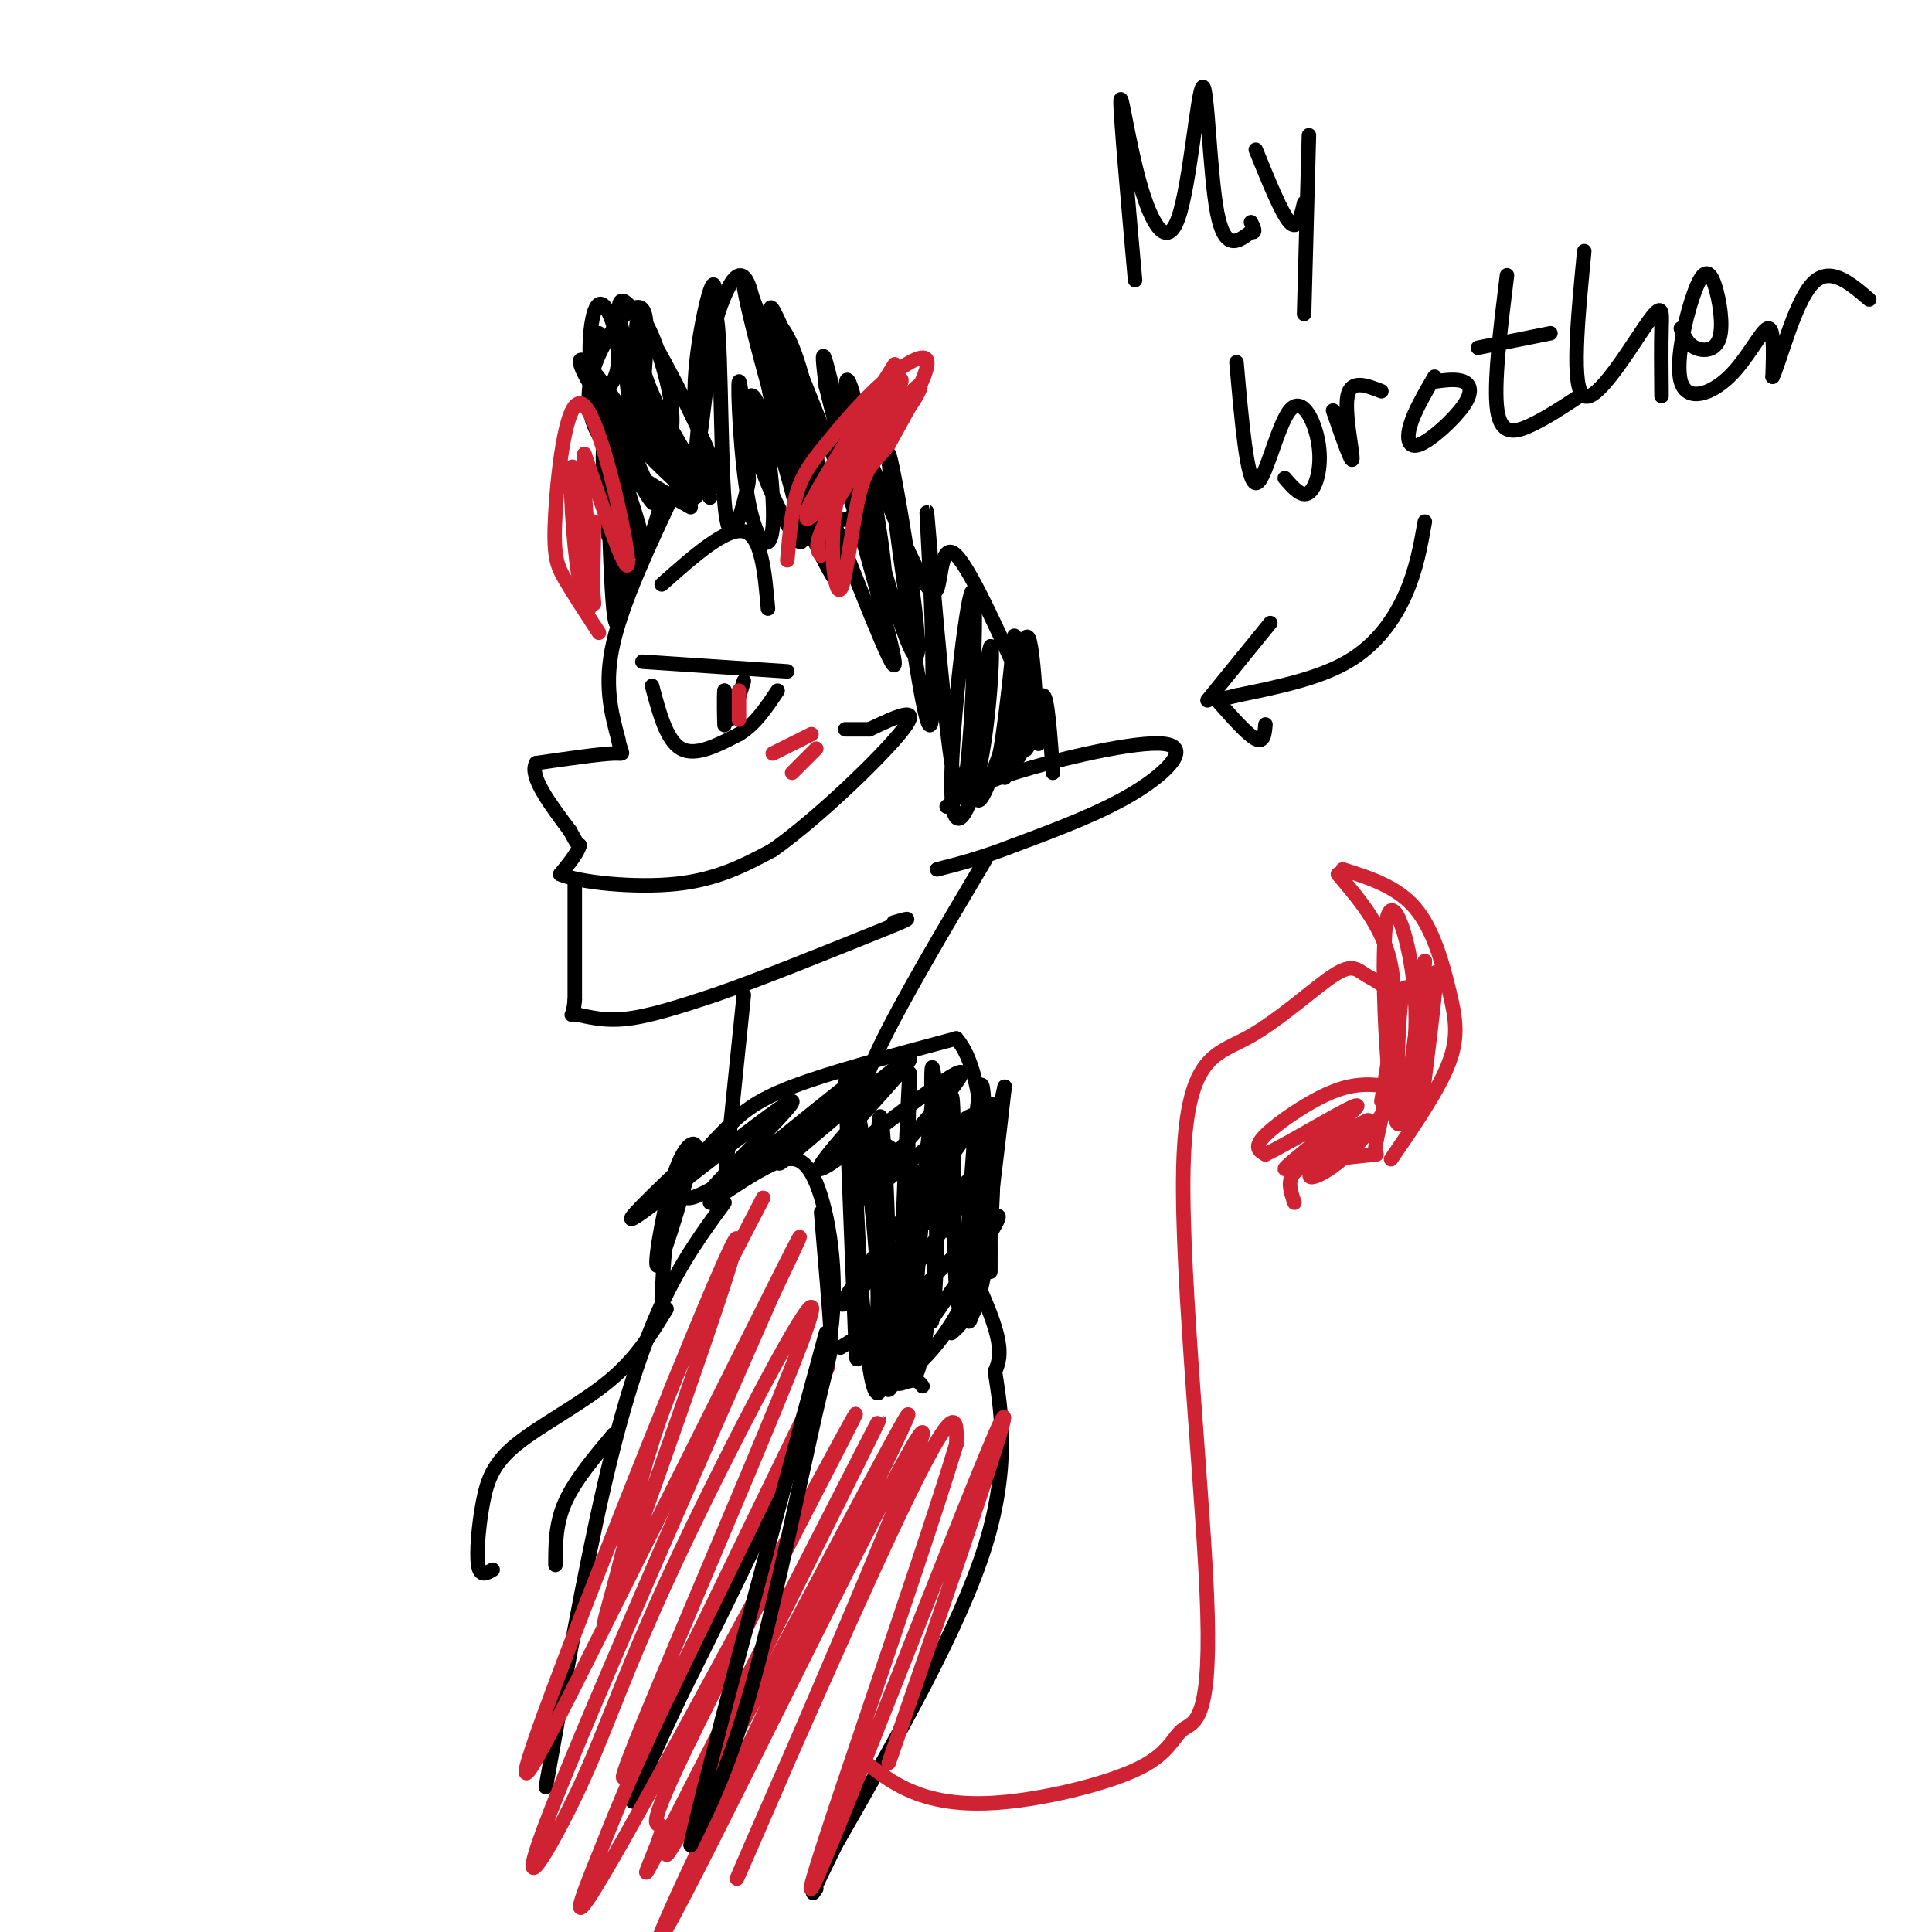 <svg viewBox='0 0 400 400' version='1.1' xmlns='http://www.w3.org/2000/svg' xmlns:xlink='http://www.w3.org/1999/xlink'><g fill='none' stroke='rgb(0,0,0)' stroke-width='3' stroke-linecap='round' stroke-linejoin='round'><path d='M140,101c-5.500,11.667 -11.000,23.333 -13,32c-2.000,8.667 -0.500,14.333 1,20'/><path d='M128,153c0.644,3.689 1.756,2.911 -1,3c-2.756,0.089 -9.378,1.044 -16,2'/><path d='M111,158c-1.500,2.667 2.750,8.333 7,14'/><path d='M118,172c1.500,2.833 1.750,2.917 2,3'/><path d='M120,175c-0.333,1.500 -2.167,3.750 -4,6'/><path d='M116,181c3.822,1.689 15.378,2.911 24,2c8.622,-0.911 14.311,-3.956 20,-7'/><path d='M160,176c9.422,-6.644 22.978,-19.756 27,-25c4.022,-5.244 -1.489,-2.622 -7,0'/><path d='M180,151c-2.000,0.000 -3.500,0.000 -5,0'/><path d='M119,183c0.000,0.000 0.000,24.000 0,24'/><path d='M119,207c-0.369,4.274 -1.292,2.958 0,3c1.292,0.042 4.798,1.440 10,1c5.202,-0.440 12.101,-2.720 19,-5'/><path d='M148,206c9.167,-3.167 22.583,-8.583 36,-14'/><path d='M184,192c6.167,-2.500 3.583,-1.750 1,-1'/><path d='M133,137c0.000,0.000 30.000,2.000 30,2'/><path d='M135,142c1.500,5.667 3.000,11.333 6,13c3.000,1.667 7.500,-0.667 12,-3'/><path d='M153,152c3.333,-2.000 5.667,-5.500 8,-9'/><path d='M154,141c-1.167,3.833 -2.333,7.667 -3,8c-0.667,0.333 -0.833,-2.833 -1,-6'/><path d='M150,143c-0.156,0.889 -0.044,6.111 0,7c0.044,0.889 0.022,-2.556 0,-6'/><path d='M137,121c6.667,-5.917 13.333,-11.833 17,-11c3.667,0.833 4.333,8.417 5,16'/><path d='M143,105c-6.536,-3.665 -13.073,-7.331 -17,-12c-3.927,-4.669 -5.246,-10.343 -3,-17c2.246,-6.657 8.055,-14.298 10,-12c1.945,2.298 0.027,14.533 0,21c-0.027,6.467 1.839,7.164 4,9c2.161,1.836 4.617,4.810 6,3c1.383,-1.810 1.691,-8.405 2,-15'/><path d='M145,82c0.631,-4.719 1.207,-9.016 3,-15c1.793,-5.984 4.801,-13.656 7,-8c2.199,5.656 3.589,24.640 8,36c4.411,11.360 11.841,15.097 14,11c2.159,-4.097 -0.955,-16.028 0,-16c0.955,0.028 5.977,12.014 11,24'/><path d='M188,114c3.012,6.321 5.042,10.125 6,8c0.958,-2.125 0.845,-10.179 4,-7c3.155,3.179 9.577,17.589 16,32'/><path d='M124,69c-1.086,5.271 -2.171,10.542 -1,12c1.171,1.458 4.600,-0.896 5,-6c0.400,-5.104 -2.227,-12.956 -4,-12c-1.773,0.956 -2.692,10.720 -1,18c1.692,7.280 5.994,12.075 7,8c1.006,-4.075 -1.284,-17.022 -1,-18c0.284,-0.978 3.142,10.011 6,21'/><path d='M135,92c1.171,4.269 1.097,4.443 2,3c0.903,-1.443 2.782,-4.501 2,-11c-0.782,-6.499 -4.227,-16.438 -6,-18c-1.773,-1.562 -1.876,5.252 1,13c2.876,7.748 8.729,16.430 12,20c3.271,3.570 3.959,2.029 0,-7c-3.959,-9.029 -12.566,-25.546 -16,-29c-3.434,-3.454 -1.695,6.156 2,15c3.695,8.844 9.348,16.922 15,25'/><path d='M147,103c-2.898,-5.369 -17.644,-31.293 -19,-32c-1.356,-0.707 10.678,23.802 11,27c0.322,3.198 -11.068,-14.916 -16,-21c-4.932,-6.084 -3.405,-0.138 3,8c6.405,8.138 17.687,18.468 18,18c0.313,-0.468 -10.344,-11.734 -21,-23'/><path d='M123,80c-0.044,3.087 10.347,22.304 12,24c1.653,1.696 -5.433,-14.128 -9,-20c-3.567,-5.872 -3.616,-1.790 -1,7c2.616,8.790 7.897,22.290 8,21c0.103,-1.290 -4.970,-17.368 -7,-20c-2.030,-2.632 -1.015,8.184 0,19'/><path d='M126,111c-0.156,-4.367 -0.544,-24.783 0,-19c0.544,5.783 2.022,37.767 2,37c-0.022,-0.767 -1.544,-34.283 -2,-37c-0.456,-2.717 0.156,25.367 1,34c0.844,8.633 1.922,-2.183 3,-13'/><path d='M130,113c0.405,-6.190 -0.083,-15.167 0,-14c0.083,1.167 0.738,12.476 2,15c1.262,2.524 3.131,-3.738 5,-10'/><path d='M147,98c-1.873,-5.665 -3.745,-11.331 -3,-21c0.745,-9.669 4.109,-23.343 4,-16c-0.109,7.343 -3.689,35.702 -4,35c-0.311,-0.702 2.649,-30.467 4,-31c1.351,-0.533 1.095,28.164 2,39c0.905,10.836 2.973,3.810 4,0c1.027,-3.810 1.014,-4.405 1,-5'/><path d='M155,99c-0.330,-6.630 -1.656,-20.704 -2,-20c-0.344,0.704 0.292,16.185 2,25c1.708,8.815 4.487,10.965 5,5c0.513,-5.965 -1.241,-20.043 -3,-25c-1.759,-4.957 -3.523,-0.793 -1,8c2.523,8.793 9.333,22.213 10,20c0.667,-2.213 -4.809,-20.061 -6,-24c-1.191,-3.939 1.905,6.030 5,16'/><path d='M165,104c3.447,8.188 9.563,20.659 9,16c-0.563,-4.659 -7.805,-26.447 -6,-23c1.805,3.447 12.659,32.128 16,39c3.341,6.872 -0.829,-8.064 -5,-23'/><path d='M179,113c-2.123,-8.573 -4.930,-18.504 -2,-11c2.930,7.504 11.596,32.443 8,24c-3.596,-8.443 -19.456,-50.270 -24,-60c-4.544,-9.730 2.228,12.635 9,35'/><path d='M170,101c-2.979,-7.379 -14.927,-43.328 -16,-43c-1.073,0.328 8.729,36.931 13,47c4.271,10.069 3.012,-6.396 1,-18c-2.012,-11.604 -4.778,-18.346 -7,-20c-2.222,-1.654 -3.899,1.781 -1,12c2.899,10.219 10.375,27.224 14,32c3.625,4.776 3.399,-2.676 2,-12c-1.399,-9.324 -3.971,-20.521 -5,-24c-1.029,-3.479 -0.514,0.761 0,5'/><path d='M171,80c3.037,12.385 10.630,40.846 12,41c1.370,0.154 -3.482,-27.999 -6,-38c-2.518,-10.001 -2.702,-1.848 1,15c3.702,16.848 11.291,42.392 12,37c0.709,-5.392 -5.463,-41.721 -6,-41c-0.537,0.721 4.561,38.492 7,51c2.439,12.508 2.220,-0.246 2,-13'/><path d='M193,132c-0.162,-10.734 -1.566,-31.069 -1,-25c0.566,6.069 3.103,38.543 5,51c1.897,12.457 3.153,4.896 4,-8c0.847,-12.896 1.284,-31.128 0,-27c-1.284,4.128 -4.289,30.617 -4,41c0.289,10.383 3.871,4.659 6,-6c2.129,-10.659 2.804,-26.254 2,-24c-0.804,2.254 -3.087,22.358 -3,29c0.087,6.642 2.543,-0.179 5,-7'/><path d='M207,156c1.628,-8.789 3.199,-27.263 3,-24c-0.199,3.263 -2.169,28.263 -2,29c0.169,0.737 2.477,-22.789 4,-28c1.523,-5.211 2.262,7.895 3,21'/><path d='M196,167c2.381,-2.048 4.762,-4.095 14,-7c9.238,-2.905 25.333,-6.667 31,-6c5.667,0.667 0.905,5.762 -6,10c-6.905,4.238 -15.952,7.619 -25,11'/><path d='M210,175c-6.833,2.667 -11.417,3.833 -16,5'/><path d='M211,143c-1.213,5.298 -2.425,10.595 -2,13c0.425,2.405 2.488,1.916 3,-3c0.512,-4.916 -0.526,-14.259 -1,-15c-0.474,-0.741 -0.385,7.121 0,12c0.385,4.879 1.065,6.775 2,4c0.935,-2.775 2.124,-10.221 3,-10c0.876,0.221 1.438,8.111 2,16'/><path d='M154,206c0.000,0.000 -4.000,39.000 -4,39'/><path d='M204,178c-8.750,14.750 -17.500,29.500 -22,39c-4.500,9.500 -4.750,13.750 -5,18'/><path d='M181,236c2.689,1.067 5.378,2.133 10,9c4.622,6.867 11.178,19.533 14,27c2.822,7.467 1.911,9.733 1,12'/><path d='M206,284c1.089,7.111 3.311,18.889 -2,36c-5.311,17.111 -18.156,39.556 -31,62'/><path d='M173,382c-5.833,11.833 -4.917,10.417 -4,9'/><path d='M147,249c4.641,-3.139 9.282,-6.278 13,-8c3.718,-1.722 6.512,-2.029 9,4c2.488,6.029 4.670,18.392 3,31c-1.670,12.608 -7.191,25.459 -13,38c-5.809,12.541 -11.904,24.770 -18,37'/><path d='M141,351c-4.667,9.833 -7.333,15.917 -10,22'/><path d='M150,249c-4.422,6.022 -8.844,12.044 -13,21c-4.156,8.956 -8.044,20.844 -12,38c-3.956,17.156 -7.978,39.578 -12,62'/><path d='M137,269c0.351,-7.500 0.702,-15.000 3,-21c2.298,-6.000 6.542,-10.500 10,-14c3.458,-3.500 6.131,-6.000 14,-9c7.869,-3.000 20.935,-6.500 34,-10'/><path d='M198,215c6.667,7.467 6.333,31.133 5,44c-1.333,12.867 -3.667,14.933 -6,17'/><path d='M206,253c-2.606,7.477 -5.212,14.954 -9,21c-3.788,6.046 -8.758,10.662 -12,12c-3.242,1.338 -4.758,-0.601 -2,-5c2.758,-4.399 9.788,-11.257 9,-12c-0.788,-0.743 -9.394,4.628 -18,10'/><path d='M145,238c-9.396,8.918 -18.791,17.835 -12,13c6.791,-4.835 29.770,-23.423 31,-23c1.230,0.423 -19.289,19.856 -17,19c2.289,-0.856 27.385,-22.000 32,-25c4.615,-3.000 -11.253,12.143 -16,17c-4.747,4.857 1.626,-0.571 8,-6'/><path d='M171,233c6.774,-5.671 19.708,-16.850 17,-13c-2.708,3.850 -21.057,22.728 -18,22c3.057,-0.728 27.520,-21.061 29,-20c1.480,1.061 -20.025,23.516 -21,26c-0.975,2.484 18.578,-15.005 23,-17c4.422,-1.995 -6.289,11.502 -17,25'/><path d='M184,256c-6.341,8.835 -13.694,18.423 -7,12c6.694,-6.423 27.435,-28.857 26,-25c-1.435,3.857 -25.048,34.006 -25,36c0.048,1.994 23.755,-24.167 28,-27c4.245,-2.833 -10.973,17.660 -17,27c-6.027,9.340 -2.865,7.526 -1,7c1.865,-0.526 2.432,0.237 3,1'/></g>
<g fill='none' stroke='rgb(207,34,51)' stroke-width='3' stroke-linecap='round' stroke-linejoin='round'><path d='M163,116c0.445,-5.120 0.890,-10.239 2,-14c1.110,-3.761 2.885,-6.163 6,-10c3.115,-3.837 7.569,-9.110 12,-13c4.431,-3.890 8.837,-6.397 9,-4c0.163,2.397 -3.919,9.699 -8,17'/><path d='M184,92c-2.399,3.485 -4.396,3.697 -6,10c-1.604,6.303 -2.817,18.697 -4,20c-1.183,1.303 -2.338,-8.485 -1,-17c1.338,-8.515 5.169,-15.758 9,-23'/><path d='M182,82c2.780,-6.083 5.231,-9.791 1,-3c-4.231,6.791 -15.145,24.082 -16,27c-0.855,2.918 8.348,-8.538 14,-17c5.652,-8.462 7.752,-13.932 3,-8c-4.752,5.932 -16.358,23.266 -17,26c-0.642,2.734 9.679,-9.133 20,-21'/><path d='M187,86c4.250,-5.476 4.875,-8.667 1,-4c-3.875,4.667 -12.250,17.190 -16,24c-3.750,6.810 -2.875,7.905 -2,9'/><path d='M124,131c-2.636,-4.021 -5.273,-8.041 -7,-11c-1.727,-2.959 -2.545,-4.855 -2,-14c0.545,-9.145 2.455,-25.539 6,-22c3.545,3.539 8.727,27.011 9,32c0.273,4.989 -4.364,-8.506 -9,-22'/><path d='M121,94c-0.709,5.429 2.020,30.002 2,31c-0.020,0.998 -2.789,-21.578 -4,-27c-1.211,-5.422 -0.865,6.309 0,15c0.865,8.691 2.247,14.340 3,13c0.753,-1.340 0.876,-9.670 1,-18'/><path d='M177,363c3.568,3.005 7.136,6.010 12,8c4.864,1.990 11.023,2.965 20,2c8.977,-0.965 20.771,-3.868 27,-7c6.229,-3.132 6.894,-6.491 9,-8c2.106,-1.509 5.655,-1.166 5,-24c-0.655,-22.834 -5.513,-68.844 -5,-92c0.513,-23.156 6.397,-23.459 13,-27c6.603,-3.541 13.924,-10.320 18,-13c4.076,-2.680 4.905,-1.260 7,0c2.095,1.260 5.456,2.360 6,8c0.544,5.640 -1.728,15.820 -4,26'/><path d='M285,236c-0.667,4.333 -0.333,2.167 0,0'/><path d='M288,240c4.952,-7.214 9.905,-14.429 12,-20c2.095,-5.571 1.333,-9.500 0,-15c-1.333,-5.500 -3.238,-12.571 -7,-17c-3.762,-4.429 -9.381,-6.214 -15,-8'/><path d='M285,239c-6.583,0.667 -13.167,1.333 -16,3c-2.833,1.667 -1.917,4.333 -1,7'/><path d='M277,181c4.750,5.583 9.500,11.167 11,19c1.500,7.833 -0.250,17.917 -2,28'/><path d='M288,225c-3.511,-0.489 -7.022,-0.978 -12,1c-4.978,1.978 -11.422,6.422 -14,9c-2.578,2.578 -1.289,3.289 0,4'/><path d='M262,239c5.542,-2.640 19.398,-11.240 19,-10c-0.398,1.240 -15.052,12.318 -15,13c0.052,0.682 14.808,-9.034 17,-10c2.192,-0.966 -8.179,6.817 -11,10c-2.821,3.183 1.908,1.767 7,-3c5.092,-4.767 10.546,-12.883 16,-21'/><path d='M295,218c2.184,-5.417 -0.356,-8.461 -2,-11c-1.644,-2.539 -2.392,-4.574 -3,1c-0.608,5.574 -1.077,18.756 0,20c1.077,1.244 3.701,-9.450 3,-21c-0.701,-11.550 -4.727,-23.956 -6,-16c-1.273,7.956 0.208,36.273 2,41c1.792,4.727 3.896,-14.137 6,-33'/><path d='M295,199c-0.369,4.202 -4.292,31.208 -4,32c0.292,0.792 4.798,-24.631 6,-29c1.202,-4.369 -0.899,12.315 -3,29'/><path d='M158,248c-7.524,14.472 -15.048,28.944 -20,42c-4.952,13.056 -7.331,24.698 -10,35c-2.669,10.302 -5.629,19.266 2,-2c7.629,-21.266 25.845,-72.762 22,-66c-3.845,6.762 -29.752,71.782 -39,97c-9.248,25.218 -1.836,10.636 11,-15c12.836,-25.636 31.096,-62.324 38,-76c6.904,-13.676 2.452,-4.338 -2,5'/><path d='M160,268c-10.923,24.854 -37.231,84.487 -46,107c-8.769,22.513 0.000,7.904 6,-5c6.000,-12.904 9.229,-24.104 21,-49c11.771,-24.896 32.083,-63.488 26,-46c-6.083,17.488 -38.561,91.054 -38,93c0.561,1.946 34.160,-67.730 41,-82c6.840,-14.270 -13.080,26.865 -33,68'/><path d='M137,354c-7.422,15.777 -9.478,21.219 -13,30c-3.522,8.781 -8.510,20.899 5,-3c13.510,-23.899 45.519,-83.816 48,-88c2.481,-4.184 -24.565,47.364 -35,69c-10.435,21.636 -4.257,13.361 -5,17c-0.743,3.639 -8.405,19.192 3,-3c11.405,-22.192 41.878,-82.129 42,-82c0.122,0.129 -30.108,60.322 -40,81c-9.892,20.678 0.554,1.839 11,-17'/><path d='M153,358c11.872,-21.948 36.052,-68.317 35,-65c-1.052,3.317 -27.336,56.319 -41,85c-13.664,28.681 -14.708,33.042 0,4c14.708,-29.042 45.169,-91.485 44,-85c-1.169,6.485 -33.969,81.900 -38,91c-4.031,9.100 20.705,-48.114 33,-74c12.295,-25.886 12.147,-20.443 12,-15'/><path d='M198,299c-7.452,24.893 -32.083,94.625 -30,92c2.083,-2.625 30.881,-77.607 38,-94c7.119,-16.393 -7.440,25.804 -22,68'/></g>
<g fill='none' stroke='rgb(0,0,0)' stroke-width='3' stroke-linecap='round' stroke-linejoin='round'><path d='M170,251c0.875,10.220 1.750,20.440 2,25c0.250,4.560 -0.125,3.458 -3,16c-2.875,12.542 -8.250,38.726 -13,56c-4.750,17.274 -8.875,25.637 -13,34'/><path d='M143,382c2.500,-12.000 15.250,-59.000 28,-106'/><path d='M235,58c-1.515,-17.078 -3.031,-34.156 -3,-37c0.031,-2.844 1.608,8.544 4,17c2.392,8.456 5.600,13.978 8,7c2.400,-6.978 3.992,-26.456 5,-27c1.008,-0.544 1.431,17.844 3,26c1.569,8.156 4.285,6.078 7,4'/><path d='M259,48c1.167,0.333 0.583,-0.833 0,-2'/><path d='M260,31c2.667,6.583 5.333,13.167 7,15c1.667,1.833 2.333,-1.083 3,-4'/><path d='M271,28c0.000,0.000 -1.000,37.000 -1,37'/><path d='M256,75c1.088,12.392 2.175,24.785 4,25c1.825,0.215 4.386,-11.746 7,-15c2.614,-3.254 5.281,2.201 6,7c0.719,4.799 -0.509,8.943 -2,10c-1.491,1.057 -3.246,-0.971 -5,-3'/><path d='M276,85c1.956,5.644 3.911,11.289 4,10c0.089,-1.289 -1.689,-9.511 -1,-13c0.689,-3.489 3.844,-2.244 7,-1'/><path d='M297,78c-2.077,3.571 -4.153,7.142 -5,10c-0.847,2.858 -0.464,5.003 2,4c2.464,-1.003 7.010,-5.155 9,-8c1.990,-2.845 1.426,-4.384 0,-5c-1.426,-0.616 -3.713,-0.308 -6,0'/><path d='M312,57c-1.400,11.356 -2.800,22.711 -2,28c0.800,5.289 3.800,4.511 7,3c3.200,-1.511 6.600,-3.756 10,-6'/><path d='M306,72c0.000,0.000 15.000,-3.000 15,-3'/><path d='M328,52c-1.381,14.321 -2.762,28.643 0,30c2.762,1.357 9.667,-10.250 13,-15c3.333,-4.750 3.095,-2.643 3,1c-0.095,3.643 -0.048,8.821 0,14'/><path d='M348,68c0.693,1.615 1.385,3.231 3,4c1.615,0.769 4.151,0.693 5,-2c0.849,-2.693 0.011,-8.002 -1,-11c-1.011,-2.998 -2.193,-3.685 -4,1c-1.807,4.685 -4.237,14.740 -3,19c1.237,4.260 6.141,2.724 10,-1c3.859,-3.724 6.674,-9.635 8,-10c1.326,-0.365 1.163,4.818 1,10'/><path d='M367,78c1.400,-2.800 4.400,-14.800 8,-19c3.600,-4.200 7.800,-0.600 12,3'/><path d='M295,108c-0.867,4.933 -1.733,9.867 -4,15c-2.267,5.133 -5.933,10.467 -12,14c-6.067,3.533 -14.533,5.267 -23,7'/><path d='M256,144c-4.500,1.167 -4.250,0.583 -4,0'/><path d='M252,145c3.167,3.583 6.333,7.167 8,8c1.667,0.833 1.833,-1.083 2,-3'/><path d='M250,145c0.000,0.000 13.000,-16.000 13,-16'/></g>
<g fill='none' stroke='rgb(207,34,51)' stroke-width='3' stroke-linecap='round' stroke-linejoin='round'><path d='M168,152c0.000,0.000 -8.000,4.000 -8,4'/><path d='M169,155c0.000,0.000 -5.000,5.000 -5,5'/><path d='M153,143c0.000,0.000 0.000,6.000 0,6'/></g>
<g fill='none' stroke='rgb(0,0,0)' stroke-width='3' stroke-linecap='round' stroke-linejoin='round'><path d='M175,224c0.000,0.000 2.000,51.000 2,51'/><path d='M177,275c0.373,9.083 0.307,6.291 1,5c0.693,-1.291 2.146,-1.082 3,-4c0.854,-2.918 1.107,-8.963 0,-21c-1.107,-12.037 -3.576,-30.066 -4,-23c-0.424,7.066 1.197,39.226 3,51c1.803,11.774 3.787,3.160 4,-14c0.213,-17.160 -1.345,-42.868 -2,-37c-0.655,5.868 -0.407,43.311 1,53c1.407,9.689 3.973,-8.374 5,-21c1.027,-12.626 0.513,-19.813 0,-27'/><path d='M188,237c0.182,-10.310 0.637,-22.585 0,-9c-0.637,13.585 -2.365,53.029 -1,50c1.365,-3.029 5.821,-48.533 6,-50c0.179,-1.467 -3.921,41.102 -4,53c-0.079,11.898 3.863,-6.873 5,-25c1.137,-18.127 -0.532,-35.608 -1,-35c-0.468,0.608 0.266,19.304 1,38'/><path d='M194,259c-0.319,11.342 -1.616,20.697 -1,10c0.616,-10.697 3.147,-41.447 4,-42c0.853,-0.553 0.030,29.089 1,40c0.970,10.911 3.735,3.089 5,-11c1.265,-14.089 1.030,-34.447 0,-31c-1.030,3.447 -2.854,30.697 -3,42c-0.146,11.303 1.387,6.658 3,-3c1.613,-9.658 3.307,-24.329 5,-39'/><path d='M208,225c-1.055,3.915 -6.191,33.201 -7,43c-0.809,9.799 2.711,0.111 4,-13c1.289,-13.111 0.347,-29.645 0,-26c-0.347,3.645 -0.099,27.470 0,33c0.099,5.530 0.050,-7.235 0,-20'/><path d='M169,232c-11.180,7.679 -22.360,15.358 -26,16c-3.640,0.642 0.259,-5.753 1,-9c0.741,-3.247 -1.678,-3.344 -4,3c-2.322,6.344 -4.548,19.131 -4,20c0.548,0.869 3.871,-10.180 5,-14c1.129,-3.820 0.065,-0.410 -1,3'/><path d='M140,251c-0.667,2.000 -1.833,5.500 -3,9'/><path d='M138,271c-3.120,5.129 -6.239,10.258 -12,15c-5.761,4.742 -14.163,9.096 -19,13c-4.837,3.904 -6.110,7.359 -7,12c-0.890,4.641 -1.397,10.469 -1,13c0.397,2.531 1.699,1.766 3,1'/><path d='M127,297c-4.000,4.750 -8.000,9.500 -10,14c-2.000,4.500 -2.000,8.750 -2,13'/></g>
</svg>